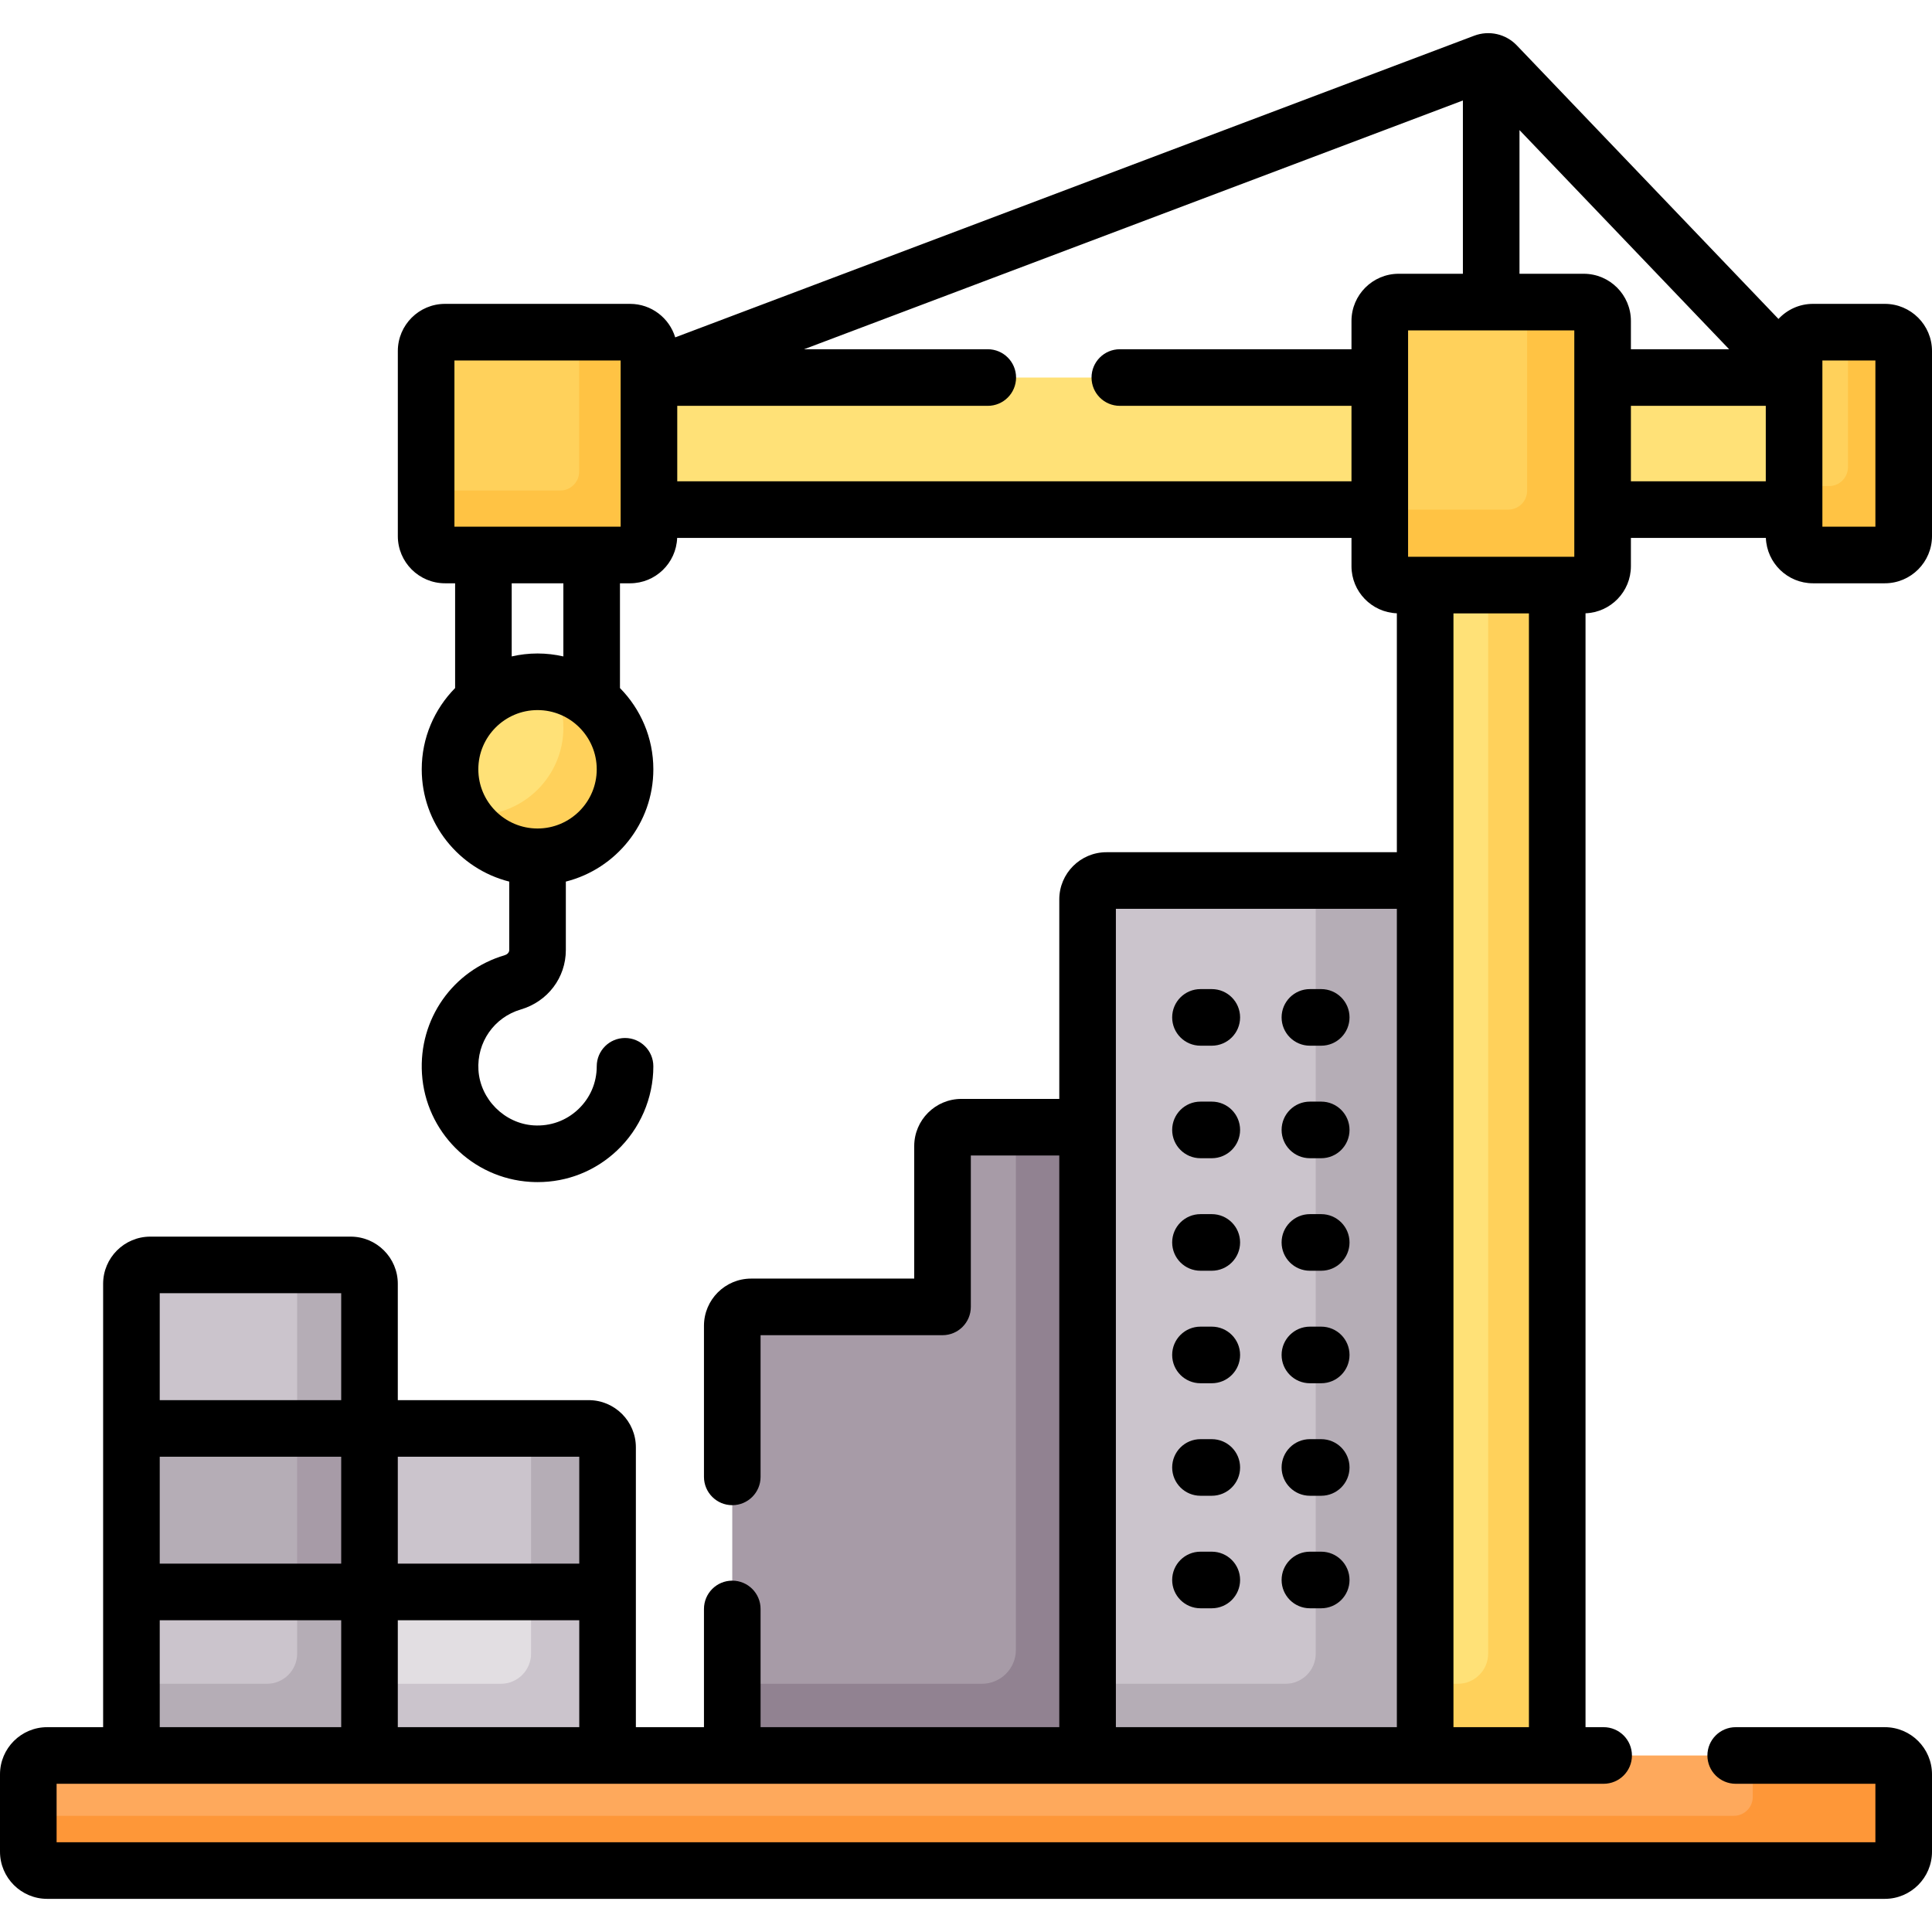<svg id="Capa_1" enable-background="new 0 0 512 512" viewBox="0 0 512 512" xmlns="http://www.w3.org/2000/svg"><g><g><g><path d="m289.22 298.721h-34.443c-2.761 0-5 2.239-5 5v42.617h-50.719c-2.761 0-5 2.239-5 5v114.879h95.162z" fill="#a79ba7"/><path d="m269.22 298.721v138.496c0 4.971-4.029 9-9 9h-66.162v20h95.162v-167.496z" fill="#918291"/><path d="m378.68 233.344h-85.46c-2.761 0-5 2.239-5 5v227.874h90.46z" fill="#cbc4cc"/><path d="m348.68 233.344v204.874c0 4.418-3.582 8-8 8h-52.46v20h90.46v-232.874z" fill="#b5adb6"/></g><g fill="#ffe177"><g><path d="m170.976 100.052h195.679v35h-195.679z"/><path d="m423.705 100.052h52.744v35h-52.744z"/></g><path d="m377.68 154.052h35v312.165h-35z"/><path d="m377.68 154.052h35v312.165h-35z"/><path d="m377.68 154.052h35v312.165h-35z"/></g><path d="m394.378 154.052v284.165c0 4.418-3.582 8-8 8h-8.698v20h35v-312.165z" fill="#ffd15b"/><path d="m419.705 155.052h-49.05c-2.761 0-5-2.239-5-5v-65c0-2.761 2.239-5 5-5h49.05c2.761 0 5 2.239 5 5v65c0 2.762-2.238 5-5 5z" fill="#ffd15b"/><path d="m419.705 80.052h-15v50c0 2.761-2.239 5-5 5h-34.05v15c0 2.761 2.239 5 5 5h49.05c2.761 0 5-2.239 5-5v-65c0-2.761-2.238-5-5-5z" fill="#ffc344"/><path d="m166.977 147.078h-49.05c-2.761 0-5-2.239-5-5v-49.05c0-2.761 2.239-5 5-5h49.05c2.761 0 5 2.239 5 5v49.05c0 2.761-2.239 5-5 5z" fill="#ffd15b"/><path d="m166.977 88.027h-13.497v36.96c0 2.761-2.239 5-5 5h-35.554v12.09c0 2.761 2.239 5 5 5h49.05c2.761 0 5-2.239 5-5v-49.05c.001-2.761-2.238-5-4.999-5z" fill="#ffc344"/><path d="m499.5 147.078h-19.05c-2.761 0-5-2.239-5-5v-49.05c0-2.761 2.239-5 5-5h19.05c2.761 0 5 2.239 5 5v49.05c0 2.761-2.239 5-5 5z" fill="#ffd15b"/><path d="m499.5 147.078h-19.05c-2.761 0-5-2.239-5-5v-49.05c0-2.761 2.239-5 5-5h19.05c2.761 0 5 2.239 5 5v49.05c0 2.761-2.239 5-5 5z" fill="#ffd15b"/><path d="m499.5 147.078h-19.05c-2.761 0-5-2.239-5-5v-49.05c0-2.761 2.239-5 5-5h19.05c2.761 0 5 2.239 5 5v49.05c0 2.761-2.239 5-5 5z" fill="#ffd15b"/><path d="m499.5 88.027h-9.769v35.783c0 2.761-2.239 5-5 5h-9.281v13.267c0 2.761 2.239 5 5 5h19.05c2.761 0 5-2.239 5-5v-49.05c0-2.761-2.239-5-5-5z" fill="#ffc344"/><path d="m39.83 335.218h53.091c2.761 0 5 2.239 5 5v38.333h-63.091v-38.333c0-2.762 2.239-5 5-5z" fill="#cbc4cc"/><path d="m92.921 335.218h-14.172v43.333h19.171v-38.333c.001-2.762-2.238-5-4.999-5z" fill="#b5adb6"/><path d="m34.83 378.551h63.091v43.333h-63.091z" fill="#b5adb6"/><path d="m78.749 378.551h19.171v43.333h-19.171z" fill="#a79ba7"/><path d="m97.921 378.551h58.091c2.761 0 5 2.239 5 5v38.333h-63.091z" fill="#cbc4cc"/><path d="m156.011 378.551h-15.272v43.333h20.272v-38.333c0-2.761-2.238-5-5-5z" fill="#b5adb6"/><path d="m34.83 421.884h63.091v44.333h-63.091z" fill="#cbc4cc"/><path d="m78.749 421.884v16.333c0 4.418-3.582 8-8 8h-35.919v20h63.091v-44.333z" fill="#b5adb6"/><path d="m97.921 421.884h63.091v44.333h-63.091z" fill="#e2dee2"/><path d="m140.739 421.884v16.333c0 4.418-3.582 8-8 8h-34.818v20h63.091v-44.333z" fill="#cbc4cc"/><path d="m499.5 495.713h-487c-2.761 0-5-2.239-5-5v-20.495c0-2.761 2.239-5 5-5h487c2.761 0 5 2.239 5 5v20.495c0 2.761-2.239 5-5 5z" fill="#fea95c"/><path d="m499.5 465.218h-35v10.988c0 2.761-2.239 5-5 5h-452v9.507c0 2.761 2.239 5 5 5h487c2.761 0 5-2.239 5-5v-20.495c0-2.762-2.239-5-5-5z" fill="#fe9738"/><circle cx="142.451" cy="203.87" fill="#ffe177" r="23.19"/><path d="m146.037 180.957c2.073 3.472 3.267 7.53 3.267 11.867 0 12.808-10.383 23.19-23.19 23.19-1.22 0-2.417-.095-3.586-.277 4.047 6.78 11.454 11.323 19.924 11.323 12.808 0 23.19-10.383 23.19-23.19 0-11.588-8.5-21.19-19.605-22.913z" fill="#ffd15b"/></g><g><path d="m321.138 262.121h-3c-4.142 0-7.5 3.358-7.5 7.5s3.358 7.5 7.5 7.5h3c4.142 0 7.5-3.358 7.5-7.5s-3.358-7.5-7.5-7.5z"/><path d="m321.138 291.94h-3c-4.142 0-7.5 3.358-7.5 7.5s3.358 7.5 7.5 7.5h3c4.142 0 7.5-3.358 7.5-7.5s-3.358-7.5-7.5-7.5z"/><path d="m321.138 321.758h-3c-4.142 0-7.5 3.358-7.5 7.5s3.358 7.5 7.5 7.5h3c4.142 0 7.5-3.358 7.5-7.5s-3.358-7.5-7.5-7.5z"/><path d="m321.138 351.575h-3c-4.142 0-7.5 3.358-7.5 7.5s3.358 7.5 7.5 7.5h3c4.142 0 7.5-3.358 7.5-7.5s-3.358-7.5-7.5-7.5z"/><path d="m321.138 381.393h-3c-4.142 0-7.5 3.358-7.5 7.5s3.358 7.5 7.5 7.5h3c4.142 0 7.5-3.358 7.5-7.5s-3.358-7.5-7.5-7.5z"/><path d="m321.138 411.211h-3c-4.142 0-7.5 3.358-7.5 7.5s3.358 7.5 7.5 7.5h3c4.142 0 7.5-3.358 7.5-7.5s-3.358-7.5-7.5-7.5z"/><path d="m350.138 262.121h-3c-4.142 0-7.5 3.358-7.5 7.5s3.358 7.5 7.5 7.5h3c4.142 0 7.5-3.358 7.5-7.5s-3.358-7.5-7.5-7.5z"/><path d="m350.138 291.94h-3c-4.142 0-7.5 3.358-7.5 7.5s3.358 7.5 7.5 7.5h3c4.142 0 7.5-3.358 7.5-7.5s-3.358-7.5-7.5-7.5z"/><path d="m350.138 321.758h-3c-4.142 0-7.5 3.358-7.5 7.5s3.358 7.5 7.5 7.5h3c4.142 0 7.5-3.358 7.5-7.5s-3.358-7.5-7.5-7.5z"/><path d="m350.138 351.575h-3c-4.142 0-7.5 3.358-7.5 7.5s3.358 7.5 7.5 7.5h3c4.142 0 7.5-3.358 7.5-7.5s-3.358-7.5-7.5-7.5z"/><path d="m350.138 381.393h-3c-4.142 0-7.5 3.358-7.5 7.5s3.358 7.5 7.5 7.5h3c4.142 0 7.5-3.358 7.5-7.5s-3.358-7.5-7.5-7.5z"/><path d="m350.138 411.211h-3c-4.142 0-7.5 3.358-7.5 7.5s3.358 7.5 7.5 7.5h3c4.142 0 7.5-3.358 7.5-7.5s-3.358-7.5-7.5-7.5z"/><path d="m432.206 150.052v-7.5h35.768c.253 6.672 5.744 12.025 12.476 12.025h19.05c6.893 0 12.5-5.607 12.5-12.5v-49.05c0-6.893-5.607-12.5-12.5-12.5h-19.05c-3.607 0-6.853 1.545-9.136 3.997l-69.341-72.492c-2.916-3.05-7.351-4.056-11.297-2.567l-211.738 79.943c-1.556-5.132-6.327-8.88-11.961-8.88h-49.05c-6.893 0-12.5 5.607-12.5 12.5v49.05c0 6.893 5.607 12.5 12.5 12.5h2.681v27.763c-5.465 5.544-8.846 13.149-8.846 21.53 0 14.336 9.882 26.404 23.19 29.76v18.136c0 .705-.594 1.195-1.182 1.368-13.817 4.069-22.843 16.976-21.948 31.387.956 15.398 13.288 27.73 28.685 28.686.662.042 1.321.062 1.977.062 7.84 0 15.229-2.917 20.982-8.324 6.149-5.779 9.675-13.931 9.675-22.367 0-4.142-3.358-7.5-7.5-7.5s-7.5 3.358-7.5 7.5c0 4.376-1.757 8.438-4.948 11.437-3.188 2.995-7.364 4.493-11.757 4.222-7.732-.48-14.164-6.912-14.644-14.644-.458-7.381 4.153-13.989 11.215-16.069 7.144-2.104 11.944-8.437 11.944-15.757v-18.138c13.308-3.356 23.19-15.424 23.19-29.76 0-8.381-3.381-15.986-8.846-21.53v-27.762h2.681c6.732 0 12.223-5.353 12.476-12.025h178.703v7.5c0 6.732 5.353 12.223 12.025 12.476v63.316h-76.96c-6.893 0-12.5 5.607-12.5 12.5v52.877h-25.943c-6.893 0-12.5 5.607-12.5 12.5v35.117h-43.219c-6.893 0-12.5 5.607-12.5 12.5v40.049c0 4.142 3.358 7.5 7.5 7.5s7.5-3.358 7.5-7.5v-37.549h48.219c4.142 0 7.5-3.358 7.5-7.5v-40.117h23.443v151.497h-79.162v-31.331c0-4.142-3.358-7.5-7.5-7.5s-7.5 3.358-7.5 7.5v31.331h-18.046v-74.167c0-6.893-5.607-12.5-12.5-12.5h-50.59v-30.833c0-6.893-5.607-12.5-12.5-12.5h-53.092c-6.893 0-12.5 5.607-12.5 12.5v117.5h-14.83c-6.893 0-12.5 5.607-12.5 12.5v20.496c0 6.893 5.607 12.5 12.5 12.5h487c6.893 0 12.5-5.607 12.5-12.5v-20.496c0-6.893-5.607-12.5-12.5-12.5h-39.52c-4.142 0-7.5 3.358-7.5 7.5s3.358 7.5 7.5 7.5h37.02v15.496h-482v-15.496h409.98c4.142 0 7.5-3.358 7.5-7.5s-3.358-7.5-7.5-7.5h-4.8v-295.191c6.672-.252 12.026-5.743 12.026-12.476zm-282.91 23.907c-2.203-.504-4.491-.779-6.844-.779s-4.642.275-6.845.779v-19.381h13.689zm-6.844 45.601c-8.652 0-15.69-7.039-15.69-15.69s7.039-15.69 15.69-15.69 15.69 7.039 15.69 15.69c0 8.652-7.039 15.69-15.69 15.69zm11.059 194.824h-48.09v-28.333h48.09zm-111.181-28.333h48.091v28.333h-48.091zm0-43.333h48.091v28.333h-48.091zm0 86.666h48.091v28.333h-48.091zm63.091 28.333v-28.333h48.09v28.333zm267.734-310.165v-60h44.05v60zm29.525-113.079 55.555 58.079h-26.029v-7.5c0-6.893-5.607-12.5-12.5-12.5h-17.026zm29.526 73.079h35.744v20h-35.744zm50.744-12.024h14.05v44.05h-14.05zm-318.473 44.049h-44.05v-44.05h44.05zm15-12.025v-20h82.29c4.142 0 7.5-3.358 7.5-7.5s-3.358-7.5-7.5-7.5h-48.692l174.605-65.922v45.922h-17.025c-6.893 0-12.5 5.607-12.5 12.5v7.5h-61.389c-4.142 0-7.5 3.358-7.5 7.5s3.358 7.5 7.5 7.5h61.389v20zm116.243 113.292h74.46v216.874h-74.46zm89.46 216.873v-295.165h20v295.165z"/></g></g><g/><g/><g/><g/><g/><g/><g/><g/><g/><g/><g/><g/><g/><g/><g/></svg>